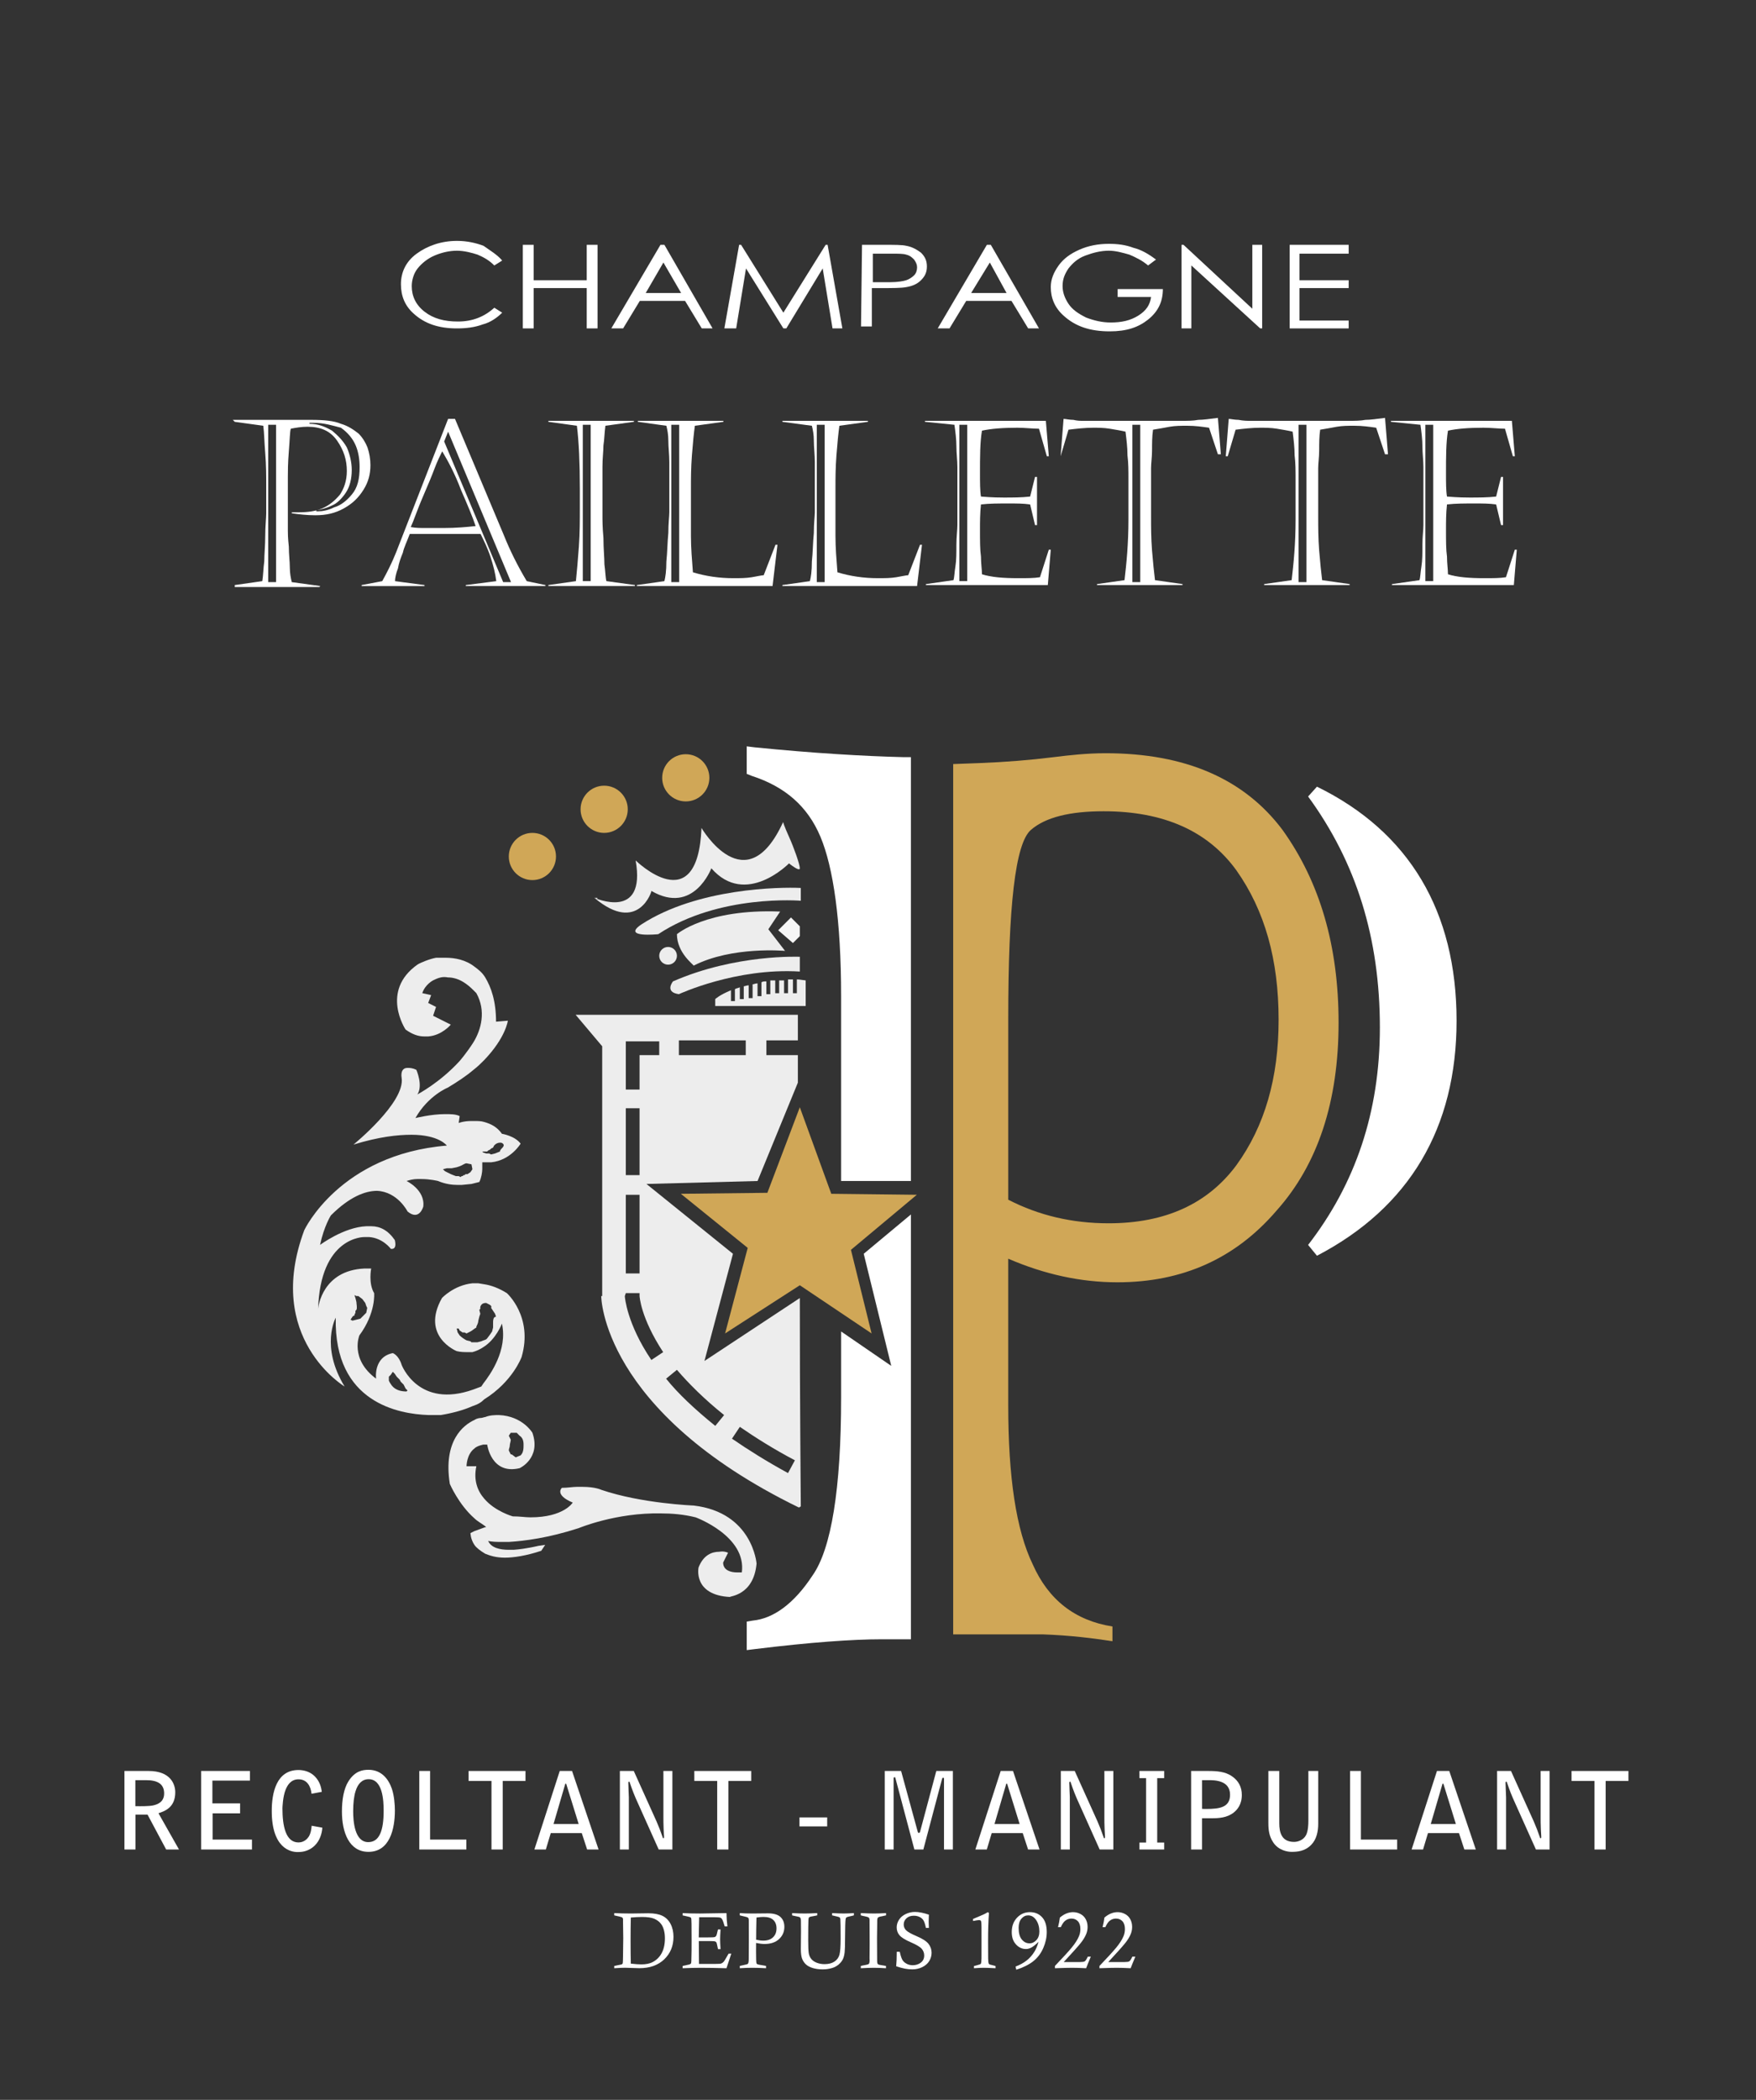 <?xml version="1.0" encoding="utf-8"?>
<!-- Generator: Adobe Illustrator 27.9.0, SVG Export Plug-In . SVG Version: 6.00 Build 0)  -->
<svg version="1.1" id="Calque_1" xmlns="http://www.w3.org/2000/svg" xmlns:xlink="http://www.w3.org/1999/xlink" x="0px" y="0px"
	 width="250px" height="298.883px" viewBox="0 0 250 298.883" enable-background="new 0 0 250 298.883" xml:space="preserve">
<rect x="0" y="0" width="250" height="298.883" fill="#333333" stroke="none"/>
<g id="Calque_2_00000000195055962456661060000010670320431451199625_" display="none">
	<rect x="-1.08" y="-0.987" display="inline" width="251.247" height="300.656"/>
</g>
<g>
	<path fill="#FFFFFF" d="M33.143,59.761H44.34c1.82,0,3.219,0.14,4.199,0.56c0.98,0.28,1.82,0.84,2.519,1.4
		c0.56,0.56,0.98,1.26,1.26,1.96c0.28,0.84,0.42,1.68,0.42,2.519c0,1.26-0.28,2.38-0.98,3.499c-0.7,1.12-1.54,1.96-2.799,2.659
		s-2.519,0.98-4.059,0.98c-1.26,0-2.379-0.14-3.359-0.28v-0.14c0.28,0,0.56,0,0.98,0c1.26,0,2.379-0.14,3.359-0.56
		c0.98-0.42,1.82-1.12,2.519-1.96c0.56-0.84,0.98-1.96,0.98-3.359c0-1.54-0.42-2.939-1.4-4.339s-2.379-1.96-4.199-1.96
		c-0.84,0-1.68,0.14-2.379,0.28c-0.14,0.42-0.14,1.54-0.28,3.219c-0.14,1.68-0.14,2.939-0.14,3.639v7.698c0,0.28,0,0.98,0.14,2.24
		c0,1.12,0.14,2.1,0.14,2.939s0.14,1.54,0.28,2.1l4.059,0.56l-0.14,0.14H33.423v-0.28l3.919-0.56c0.14-0.84,0.14-1.82,0.28-2.799
		c0-0.98,0.14-2.24,0.14-3.639c0-1.4,0.14-2.519,0.14-3.219v-3.919c0-1.4,0-2.939-0.14-4.619c-0.14-1.68-0.14-2.939-0.28-3.919
		l-4.059-0.56L33.143,59.761z M38.182,60.46v22.395h1.12V60.46H38.182z M44.62,60.18h-0.56v0.14c1.26,0,2.24,0.42,3.219,0.98
		c0.84,0.7,1.54,1.4,2.1,2.379c0.42,0.98,0.7,2.1,0.7,3.219c0,1.26-0.28,2.379-0.84,3.219c-0.56,0.84-1.26,1.54-1.96,1.82
		c-0.84,0.42-1.54,0.56-2.24,0.7v0.14h0.28c0.56,0,1.4-0.14,2.24-0.56c0.98-0.28,1.82-0.98,2.519-1.82
		c0.84-0.98,1.12-2.24,1.12-3.919c0-0.98-0.14-2.1-0.56-3.079c-0.42-0.98-1.12-1.82-2.1-2.519C47.42,60.6,46.16,60.18,44.62,60.18z"
		/>
	<path fill="#FFFFFF" d="M64.776,59.621l6.999,16.656c0.84,2.1,1.96,4.339,3.219,6.439l2.659,0.56v0.14H66.316v-0.14l4.339-0.56
		c-0.14-1.12-0.42-2.24-0.84-3.499c-0.42-1.26-0.98-2.379-1.4-3.219H58.338c-0.42,1.12-0.84,1.96-0.98,2.659
		c-0.28,0.7-0.56,1.4-0.7,2.24c-0.28,0.7-0.42,1.4-0.42,1.82l4.199,0.56v0.14h-8.958v-0.14l2.939-0.56
		c0.7-1.26,1.4-2.659,1.96-4.059l7.418-19.036C63.796,59.621,64.776,59.621,64.776,59.621z M62.957,64.24
		c-0.28,0.56-0.7,1.4-1.12,2.519c-0.42,1.12-0.84,2.1-1.26,3.079c-0.42,0.98-0.84,1.96-1.26,3.079c-0.42,1.12-0.7,1.82-0.84,2.1
		c0.7,0.14,1.4,0.14,2.24,0.14c0.84,0,1.68,0,2.379,0c1.82,0,3.359-0.14,4.619-0.28c-0.42-1.26-1.12-2.939-2.1-5.179
		C64.776,67.459,63.796,65.639,62.957,64.24z M63.236,62.84l8.398,20.016h1.12L63.796,61.44L63.236,62.84z"/>
	<path fill="#FFFFFF" d="M90.251,83.415H78.073v-0.14l3.919-0.56c0.14-1.4,0.28-2.939,0.42-4.899s0.14-3.779,0.14-5.599v-2.659
		c0-3.639-0.14-6.719-0.42-8.958l-4.059-0.56V59.9h12.177v0.14l-4.059,0.56c-0.14,0.98-0.14,1.96-0.28,2.799
		c0,0.84-0.14,1.82-0.14,3.079s0,2.38,0,3.359v3.499c0,0.7,0,1.68,0.14,3.219c0,1.54,0.14,2.799,0.14,3.779
		c0.14,0.98,0.14,1.82,0.28,2.379l4.059,0.56v0.14H90.251z M82.972,60.46v22.255h1.12V60.46H82.972z"/>
	<path fill="#FFFFFF" d="M90.811,60.04V59.9h12.177v0.14l-4.059,0.56c-0.14,0.98-0.28,2.379-0.42,4.199
		c-0.14,1.82-0.14,3.359-0.14,4.619v6.859c0,1.68,0.14,3.359,0.28,5.179c1.82,0.56,3.779,0.84,5.739,0.84c0.98,0,1.82,0,2.659-0.14
		c0.84-0.14,1.4-0.28,1.68-0.28l1.68-4.339h0.28l-0.7,5.879H90.671v-0.14l3.919-0.56c0.14-0.56,0.28-1.4,0.28-2.799
		c0.14-1.26,0.14-2.659,0.28-4.059c0-1.4,0.14-2.379,0.14-2.939v-4.059c0-0.84,0-1.96,0-3.079c0-1.12-0.14-2.1-0.14-3.079
		c0-0.84-0.14-1.54-0.28-2.1L90.811,60.04z M95.57,60.46v22.395h1.12V60.46H95.57z"/>
	<path fill="#FFFFFF" d="M111.386,60.04V59.9h12.177v0.14l-4.059,0.56c-0.14,0.98-0.28,2.379-0.42,4.199
		c-0.14,1.82-0.14,3.359-0.14,4.619v6.859c0,1.68,0.14,3.359,0.28,5.179c1.82,0.56,3.779,0.84,5.739,0.84c0.98,0,1.82,0,2.659-0.14
		s1.4-0.28,1.68-0.28l1.68-4.339h0.28l-0.7,5.879h-19.176v-0.14l3.919-0.56c0.14-0.56,0.28-1.4,0.28-2.799
		c0.14-1.26,0.14-2.659,0.28-4.059c0-1.4,0.14-2.379,0.14-2.939v-4.059c0-0.84,0-1.96,0-3.079c0-1.12-0.14-2.1-0.14-3.079
		c0-0.84-0.14-1.54-0.28-2.1L111.386,60.04z M116.285,60.46v22.395h1.12V60.46H116.285z"/>
	<path fill="#FFFFFF" d="M131.682,60.04V59.9h17.216l0.42,5.039h-0.28l-1.12-3.919c-0.98,0-1.96-0.14-3.079-0.14
		c-2.1,0-3.779,0.14-5.039,0.42c-0.28,1.68-0.28,3.779-0.28,6.019c0,1.4,0,2.519,0.14,3.359c1.68,0.14,2.799,0.14,3.219,0.14
		c1.26,0,2.519,0,3.779-0.14l0.7-2.799h0.28v6.859h-0.28l-0.7-2.939c-0.98-0.14-1.96-0.14-3.079-0.14c-1.4,0-2.659,0-3.919,0.14
		c-0.14,1.26-0.14,2.519-0.14,3.639c0,1.54,0,2.799,0.14,3.779c0,0.98,0.14,1.82,0.14,2.519c1.26,0.42,3.079,0.56,5.179,0.56
		c1.26,0,2.24,0,3.079-0.14l1.26-3.919h0.28l-0.42,5.039h-17.356v-0.14l3.919-0.56c0.14-0.42,0.14-1.12,0.28-1.96
		c0.14-0.84,0.14-1.96,0.14-3.079c0-1.12,0.14-2.1,0.14-2.799c0-0.7,0-1.4,0-1.96v-4.059c0-0.56,0-1.26,0-2.24
		s-0.14-1.96-0.14-2.939c0-0.98-0.14-2.1-0.28-3.079L131.682,60.04z M136.581,60.46v22.255h1.12V60.46H136.581z"/>
	<path fill="#FFFFFF" d="M154.217,59.9h13.997c0.84,0,1.68,0,2.379-0.14c0.7,0,1.68-0.14,2.799-0.28l0.42,5.179h-0.42l-1.26-3.779
		c-0.98-0.14-1.96-0.28-3.079-0.28c-0.98,0-1.68,0-2.519,0.14c-0.7,0.14-1.54,0.28-2.379,0.42c-0.14,0.98-0.14,1.96-0.14,2.939
		c0,0.98-0.14,1.82-0.14,2.519c0,0.84,0,1.26,0,1.68v5.319c0,1.4,0,2.939,0.14,4.759c0.14,1.68,0.28,3.079,0.42,4.199l3.919,0.56
		v0.14h-12.177v-0.14l3.919-0.56c0.28-2.379,0.56-5.179,0.56-8.678v-5.599c0-1.26,0-2.38-0.14-3.499c0-1.12-0.14-2.24-0.28-3.359
		c-0.56-0.14-1.4-0.28-2.24-0.42c-0.84-0.14-1.68-0.14-2.379-0.14c-1.12,0-2.38,0.14-3.499,0.28l-1.12,3.779h0l0.42-5.319
		c0.28,0,0.84,0.14,1.4,0.14C153.377,59.9,153.797,59.9,154.217,59.9z M161.216,60.46v22.395h1.12V60.46H161.216z"/>
	<path fill="#FFFFFF" d="M178.012,59.9h13.997c0.84,0,1.68,0,2.379-0.14c0.7,0,1.68-0.14,2.799-0.28l0.42,5.179h-0.42l-1.26-3.779
		c-0.98-0.14-1.96-0.28-3.079-0.28c-0.98,0-1.68,0-2.519,0.14c-0.7,0.14-1.54,0.28-2.379,0.42c-0.14,0.98-0.14,1.96-0.14,2.939
		c0,0.98-0.14,1.82-0.14,2.519c0,0.84,0,1.26,0,1.68v5.319c0,1.4,0,2.939,0.14,4.759c0.14,1.68,0.28,3.079,0.42,4.199l3.919,0.56
		v0.14h-12.177v-0.14l3.919-0.56c0.28-2.379,0.56-5.179,0.56-8.678v-5.599c0-1.26,0-2.38-0.14-3.499c0-1.12-0.14-2.24-0.28-3.359
		c-0.56-0.14-1.4-0.28-2.24-0.42c-0.84-0.14-1.68-0.14-2.38-0.14c-1.12,0-2.379,0.14-3.499,0.28l-1.12,3.779h-0.28l0.42-5.319
		c0.28,0,0.84,0.14,1.4,0.14C177.032,59.9,177.592,59.9,178.012,59.9z M184.871,60.46v22.395h1.12V60.46H184.871z"/>
	<path fill="#FFFFFF" d="M198.028,60.04V59.9h17.216l0.42,5.039h-0.28l-1.12-3.919c-0.84,0-1.96-0.14-3.079-0.14
		c-2.1,0-3.779,0.14-5.039,0.42c-0.28,1.68-0.28,3.779-0.28,6.019c0,1.4,0,2.519,0.14,3.359c1.68,0.14,2.799,0.14,3.219,0.14
		c1.26,0,2.519,0,3.779-0.14l0.7-2.799h0.28v6.859h-0.28l-0.7-2.939c-0.98-0.14-1.96-0.14-3.079-0.14c-1.4,0-2.659,0-3.919,0.14
		c-0.14,1.26-0.14,2.519-0.14,3.639c0,1.54,0,2.799,0.14,3.779c0,0.98,0.14,1.82,0.14,2.519c1.26,0.42,3.079,0.56,5.179,0.56
		c1.26,0,2.24,0,3.079-0.14l1.26-3.919h0.28l-0.42,5.039h-17.356v-0.14l3.919-0.56c0.14-0.42,0.14-1.12,0.28-1.96
		c0.14-0.84,0.14-1.96,0.14-3.079c0-1.12,0.14-2.1,0.14-2.799c0-0.7,0-1.4,0-1.96v-4.059c0-0.56,0-1.26,0-2.24
		s-0.14-1.96-0.14-2.939c0-0.98-0.14-2.1-0.28-3.079L198.028,60.04z M202.927,60.46v22.255h1.12V60.46H202.927z"/>
</g>
<g>
	<path fill="#FFFFFF" d="M71.495,37.085l-1.12,0.7c-0.7-0.7-1.4-1.12-2.379-1.54c-0.84-0.28-1.96-0.56-2.939-0.56
		c-1.12,0-2.24,0.28-3.219,0.7c-0.98,0.42-1.82,1.12-2.379,1.82s-0.84,1.68-0.84,2.519c0,1.4,0.56,2.659,1.82,3.639
		c1.26,0.98,2.799,1.4,4.759,1.4c2.1,0,3.779-0.7,5.179-1.96l1.12,0.7c-0.7,0.7-1.68,1.4-2.799,1.68
		c-1.12,0.42-2.38,0.56-3.639,0.56c-2.659,0-4.619-0.7-6.159-2.1c-1.26-1.12-1.82-2.519-1.82-4.199s0.7-3.219,2.24-4.339
		c1.54-1.12,3.499-1.82,5.739-1.82c1.4,0,2.659,0.28,3.779,0.7C69.815,35.686,70.795,36.246,71.495,37.085z"/>
	<path fill="#FFFFFF" d="M74.434,34.846h1.54v5.039h7.558v-5.039h1.54v11.897h-1.54v-5.739h-7.558v5.739h-1.54V34.846z"/>
	<path fill="#FFFFFF" d="M94.59,34.846l6.859,11.897h-1.54l-2.379-3.919h-6.439l-2.379,3.919h-1.68l6.999-11.897
		C94.03,34.846,94.59,34.846,94.59,34.846z M94.45,37.365l-2.519,4.339h5.039L94.45,37.365z"/>
	<path fill="#FFFFFF" d="M103.128,46.743l2.1-11.897h0.28l6.019,9.658l6.019-9.658h0.28l2.1,11.897h-1.4l-1.4-8.538l-5.179,8.538
		h-0.42l-5.319-8.538l-1.4,8.538H103.128z"/>
	<path fill="#FFFFFF" d="M122.724,34.846h2.939c1.68,0,2.799,0,3.359,0.14c0.84,0.14,1.54,0.56,2.1,0.98
		c0.56,0.56,0.84,1.12,0.84,1.96c0,0.84-0.28,1.4-0.84,1.96c-0.56,0.56-1.26,0.84-2.1,0.98c-0.7,0.14-1.96,0.14-3.779,0.14h-1.12
		v5.459h-1.54L122.724,34.846L122.724,34.846z M124.264,36.106v4.059h2.519c0.98,0,1.82-0.14,2.24-0.28
		c0.42-0.14,0.84-0.42,1.12-0.7s0.42-0.7,0.42-1.12c0-0.42-0.14-0.7-0.42-1.12c-0.28-0.28-0.56-0.56-1.12-0.7
		c-0.42-0.14-1.12-0.14-2.1-0.14H124.264L124.264,36.106z"/>
	<path fill="#FFFFFF" d="M141.06,34.846l6.859,11.897h-1.54l-2.379-3.919h-6.439l-2.379,3.919h-1.68l6.999-11.897
		C140.5,34.846,141.06,34.846,141.06,34.846z M140.92,37.365l-2.659,4.339h5.039L140.92,37.365z"/>
	<path fill="#FFFFFF" d="M164.575,36.945l-1.12,0.84c-0.84-0.7-1.68-1.12-2.659-1.54c-0.98-0.28-1.96-0.56-2.939-0.56
		c-1.12,0-2.24,0.28-3.359,0.7c-1.12,0.42-1.82,1.12-2.379,1.82c-0.56,0.84-0.84,1.54-0.84,2.519c0,0.84,0.28,1.68,0.84,2.519
		c0.56,0.84,1.4,1.4,2.519,1.96c1.12,0.42,2.24,0.7,3.499,0.7c1.54,0,2.799-0.28,3.919-0.98c1.12-0.7,1.68-1.54,1.82-2.659h-4.759
		v-1.12h6.439c0,1.82-0.7,3.219-2.1,4.339c-1.4,1.12-3.079,1.68-5.459,1.68c-2.799,0-4.899-0.7-6.579-2.24
		c-1.26-1.12-1.82-2.519-1.82-4.059c0-1.12,0.42-2.1,1.12-3.079c0.7-0.98,1.68-1.68,2.939-2.24c1.26-0.56,2.659-0.84,4.199-0.84
		c1.26,0,2.38,0.14,3.499,0.56C162.475,35.546,163.455,36.106,164.575,36.945z"/>
	<path fill="#FFFFFF" d="M168.214,46.743V34.846h0.28l9.798,9.098v-9.098h1.4v11.897h-0.28l-9.798-8.958v8.958
		C169.754,46.743,168.214,46.743,168.214,46.743z"/>
	<path fill="#FFFFFF" d="M183.471,34.846h8.538v1.26h-6.999v3.779h6.999v1.12h-6.999v4.619h6.999v1.12h-8.398V34.846H183.471z"/>
</g>
<g>
	<g>
		<g>
			<path fill="#EDEDED" d="M68.939,199.171c4.059-2.519,5.319-6.019,5.319-6.019c1.68-5.739-2.1-9.098-2.1-9.098
				c-1.12-0.7-2.24-1.12-3.219-1.26l-0.84-0.14h-0.7h-0.14c-2.659,0.28-4.339,2.1-4.339,2.1c-3.079,5.459,2.1,7.558,2.1,7.558
				c0.56,0.14,1.12,0.14,1.54,0.14h0.7c0.56-0.14,1.12-0.42,1.54-0.7c1.82-1.12,2.659-3.359,2.659-3.359
				c0.84,3.779-1.68,7.278-2.659,8.538l-0.28,0.42l-1.12,0.42c-7.838,2.799-10.218-3.499-10.218-3.499
				c-0.42-1.4-1.26-1.68-1.26-1.68c-2.799,0.56-2.379,3.639-2.379,3.639c-3.779-2.799-2.379-6.159-2.379-6.159
				c2.379-3.219,2.1-6.019,2.1-6.019c-0.84-1.4-0.42-3.499-0.42-3.499h-0.98c-5.879,0.28-6.579,5.319-6.579,5.879
				c0.28-10.498,6.579-10.358,6.579-10.358h0.7c1.96,0.14,3.079,1.68,3.079,1.68c0.98,0.14,0.56-1.26,0.56-1.26
				c-0.98-1.4-2.1-1.96-3.359-1.96h-0.7c-3.219,0.14-6.579,2.659-6.579,2.659c0.56-2.659,1.54-4.199,1.54-4.199
				c2.659-2.659,4.899-3.499,6.579-3.499c2.939,0.14,4.339,2.939,4.339,2.939c1.68,1.4,2.24-0.7,2.24-0.7
				c0.28-2.38-2.379-3.639-2.379-3.639c0.42-0.14,0.98-0.28,1.54-0.28h0.56c1.26,0,2.379,0.28,2.379,0.28
				c0.98,0.42,1.96,0.56,2.799,0.56h0.56l1.4-0.14l1.12-0.28c0.28-0.56,0.42-1.4,0.42-1.82v-0.98h1.26
				c2.799-0.28,4.199-2.659,4.199-2.659c-0.84-1.12-2.659-1.4-2.659-1.4c-0.7-0.98-1.54-1.4-2.519-1.68
				c-0.42-0.14-0.98-0.14-1.4-0.14h-0.42c-1.12,0-1.82,0.28-1.82,0.28l0.14-0.98c-0.56-0.28-1.26-0.28-2.1-0.28
				c-1.96,0-4.199,0.56-4.199,0.56c1.82-3.219,4.619-4.339,4.619-4.339c1.4-0.84,2.659-1.68,3.639-2.519
				c0.56-0.42,1.12-0.98,1.54-1.4c3.079-3.219,3.359-5.599,3.359-5.599l-1.68,0.14c0-2.939-0.7-4.899-1.54-6.299
				c-0.42-0.7-0.98-1.12-1.54-1.54c-1.26-0.98-2.799-1.26-4.059-1.26H62.5h-0.42c-0.84,0.14-2.24,0.7-2.659,0.98
				c-5.319,3.779-1.68,9.238-1.68,9.238c0.98,0.7,1.82,0.98,2.659,0.98h0.56c1.96-0.14,3.219-1.68,3.219-1.68l-2.519-1.26l0.42-1.26
				l-1.12-0.56l0.42-1.12l-1.26-0.28c0.42-1.26,1.54-1.82,1.54-1.82c0.84-0.42,1.4-0.56,2.1-0.42c1.68,0,2.939,1.12,3.639,1.82
				l0.42,0.42c1.4,2.519,0.7,5.179-0.42,6.999c-0.98,1.54-1.96,2.659-1.96,2.659c-2.799,3.079-6.019,4.759-6.019,4.759
				c0.84-1.26-0.14-3.499-0.14-3.499c-0.56-0.28-0.98-0.28-1.26-0.28c-1.12,0-0.84,1.4-0.84,1.4c0.56,3.499-6.859,9.518-6.859,9.518
				c3.639-1.12,6.299-1.4,8.258-1.4c3.919,0,5.039,1.54,5.039,1.54c-15.257,1.26-20.296,12.037-20.296,12.037
				c-5.739,15.397,5.739,22.255,5.739,22.255c-3.499-5.739-1.26-9.798-1.26-9.798c-0.28,12.177,9.098,13.717,13.157,13.857h0.84
				h0.98c1.68-0.28,3.219-0.7,4.479-1.26C68.099,199.871,68.519,199.591,68.939,199.171z M70.199,188.393v0.28v0.28l-0.14,0.56
				l-0.28,0.42l-0.42,0.56l-0.14,0.14c-0.28,0.14-0.42,0.14-0.7,0.28l-0.56,0.14h-0.28h-0.28h-0.28l-0.14-0.14l-0.56-0.14
				c-0.28-0.14-0.7-0.42-0.98-0.7l-0.28-0.42l-0.14-0.56h0.28l0.14,0.28l0.42,0.28h0.28l0.28,0.14l0.56-0.28
				c0.28-0.14,0.56-0.42,0.84-0.56v-0.14c0.14-0.28,0.28-0.56,0.28-0.84l0.14-0.56l0.14-0.42l-0.14-0.56l0.14-0.14v-0.28
				c0.14-0.42,0.42-0.56,0.84-0.56l0.28,0.14c0.28,0.14,0.56,0.28,0.42,0.56l0.56,0.84l0.14,0.42
				C70.199,187.413,70.199,187.973,70.199,188.393z M68.659,163.898h0.28h0.14h0.28l0.14-0.14l0.28-0.14l0.14-0.14l0.28-0.14
				l0.14-0.28l0.14-0.14c0.14-0.14,0.42-0.28,0.7-0.28c0.14,0,0.28,0,0.42,0.14c0.42,0.42-0.42,0.7-0.42,1.12l-0.7,0.28l-0.56,0.14
				l-0.28-0.14h-0.42l-0.42-0.14L68.659,163.898L68.659,163.898L68.659,163.898z M63.62,166.278h0.28h0.42l0.7-0.14l0.42-0.14
				c0.42-0.14,0.7-0.42,0.98-0.42l0.7,0.14l0.14,0.7l-0.28,0.42l-0.42,0.28h-0.28l-0.14,0.14h-0.14l-0.14,0.14h-0.14l-0.14,0.14
				l-0.28-0.14h-0.42l-0.7-0.28l-0.56-0.28l-0.28-0.14l-0.28-0.28L63.62,166.278L63.62,166.278z M50.183,187.973L50.183,187.973
				l-0.28-0.14l0.28-0.42l0.14-0.14h0.14v-0.14l0.14-0.28v-0.28l0.14-0.14c0.14-0.28,0-0.84,0-1.12l-0.14-0.56l-0.14-0.42l0.28,0.14
				h0.28l0.56,0.42l0.42,0.56l0.14,0.42l0.14,0.28l-0.14,0.7l-0.42,0.42l-0.42,0.42L50.183,187.973z M57.881,198.051
				c-0.7,0-1.54-0.14-2.1-0.84l-0.28-0.42l-0.14-0.28v-0.56l0.28-0.28l0.28-0.42l0.28,0.28l0.28,0.42l0.42,0.42l0.14,0.28l0.14,0.14
				l0.28,0.28l0.28,0.56l0.28,0.28L57.881,198.051z"/>
			<path fill="#EDEDED" d="M85.595,184.474c0,0,0,16.377,28.134,30.094c0.14,0,0.14-0.14,0.28-0.14c0-1.4-0.14-13.997-0.14-29.674
				l0,0l-13.577,8.958l4.059-15.257l-12.317-9.938l15.817-0.42l5.739-13.997l0,0c0-1.68,0-2.379,0-3.919h-4.479v-2.1h4.479
				c0-1.26,0-2.519,0-3.639H81.956l3.779,4.479v35.552H85.595z M105.331,203.09c2.24,1.54,4.899,3.219,7.838,4.759l-0.98,1.82
				c-3.079-1.68-5.739-3.359-7.978-4.899L105.331,203.09z M96.373,194.972c1.68,1.96,3.919,4.199,6.719,6.439l-1.26,1.54
				c-2.939-2.379-5.319-4.619-6.999-6.719L96.373,194.972z M96.653,148.082h9.518v2.1h-9.518V148.082z M89.095,148.222h4.759v1.96
				h-2.799v4.899h-1.96C89.095,155.08,89.095,148.222,89.095,148.222z M89.095,157.74h1.96v9.518h-1.96
				C89.095,167.258,89.095,157.74,89.095,157.74z M89.095,170.057h1.96v11.198h-1.96C89.095,181.255,89.095,170.057,89.095,170.057z
				 M89.095,184.054h1.96v0.42c0,0,0.14,3.079,3.359,7.978l-1.68,1.12c-3.499-5.179-3.779-8.958-3.779-9.098L89.095,184.054
				L89.095,184.054z"/>
			<path fill="#EDEDED" d="M107.711,222.546c0,0-0.56-7.278-8.958-8.258c0,0-7.418-0.28-13.157-2.24c0,0-0.84-0.42-2.659-0.42h-0.84
				c-0.56,0-1.26,0.14-2.1,0.14c0,0-1.12,0.98,1.54,2.1c0,0-1.26,2.1-6.019,2.1c-0.7,0-1.54-0.14-2.519-0.14
				c0,0-2.519-0.7-4.059-2.519c-0.98-1.12-1.54-2.659-1.12-4.619h-1.4c0,0,0-1.68,1.12-2.519c0.28-0.28,0.7-0.42,1.26-0.56h0.28
				h0.28c0,0,0.56,4.339,4.619,3.359c0,0,3.079-1.4,1.82-5.039c0,0-1.4-2.379-4.759-2.519c-0.56,0-1.26,0-1.96,0.28
				c-0.14,0-0.42,0.14-0.7,0.14c0,0-0.42,0-0.84,0.28c-1.54,0.7-4.479,2.939-3.499,9.098c0,0,1.26,2.939,3.499,4.899
				c0.42,0.42,0.98,0.7,1.54,1.12l0.14,0.14h-0.14l-1.54,0.56l-0.56,0.28c0,0,0,0.84,0.56,1.68c0.28,0.42,0.84,0.84,1.54,1.26
				c0.7,0.28,1.54,0.56,2.799,0.56s3.079-0.28,5.179-0.98l0.56-0.84l-0.98,0.14c0,0-1.68,0.42-3.499,0.56h-0.7
				c-1.26,0-2.519-0.28-2.939-1.26c0,0,0.56,0.14,1.54,0.14h1.4c2.24-0.14,5.599-0.56,9.938-1.96c0,0,5.319-2.24,11.757-2.1
				c1.54,0,3.219,0.14,4.899,0.56c0,0,7.278,2.659,6.579,7.838l0,0h-0.14h-0.56c-0.84,0-1.96-0.28-1.96-1.4l0.7-1.4
				c0,0-0.56-0.28-1.26-0.14c-0.98,0-2.24,0.42-2.939,2.24c0,0-0.84,3.919,4.479,4.199
				C103.791,227.165,107.291,227.165,107.711,222.546z M72.718,203.93h0.84l0.42,0.42c0.42,0.28,0.56,0.7,0.56,1.26
				s0,1.12-0.42,1.54l-0.7,0.28l-0.56-0.42h-0.14l-0.28-0.56c0-0.28,0.14-0.42,0.14-0.7s0.14-0.56,0.14-0.84l-0.28-0.56
				L72.718,203.93z"/>
			<polygon fill="#EDEDED" points="84.616,127.786 85.035,127.926 85.035,127.786 			"/>
			<polygon fill="#EDEDED" points="85.035,127.926 85.035,127.926 85.175,128.066 85.315,128.206 85.175,128.066 			"/>
		</g>
	</g>
	<g>
		<g>
			<path fill-rule="evenodd" clip-rule="evenodd" fill="#D0A757" d="M143.543,145.142v25.615c4.339,2.24,9.098,3.359,14.277,3.359
				c8.118,0,14.137-2.799,18.196-8.258c4.059-5.599,6.019-12.457,6.019-20.716c0-8.538-1.96-15.537-6.019-21.275
				c-4.059-5.599-10.358-8.398-18.896-8.398c-4.759,0-8.258,0.84-10.358,2.659C144.523,120.088,143.543,129.046,143.543,145.142
				 M142.703,232.624h-6.999V108.75l3.779-0.14c3.639-0.14,7.138-0.42,10.498-0.84c2.24-0.28,4.759-0.56,7.418-0.56
				c11.338,0,19.736,3.639,25.195,10.918c5.319,7.418,7.978,16.516,7.978,27.434c0,11.198-2.939,20.156-8.818,26.734
				c-5.879,6.859-13.437,10.218-22.675,10.218c-5.179,0-10.358-1.12-15.537-3.359v20.856c0,10.218,1.12,17.776,3.499,22.675
				c2.24,5.039,6.019,7.978,11.338,8.818v2.1c-2.659-0.42-6.019-0.84-9.938-0.98L142.703,232.624"/>
		</g>
	</g>
	<polygon fill="#D0A757" points="113.869,157.6 118.348,169.917 130.526,170.057 121.148,177.895 124.087,189.793 113.869,182.934 
		103.232,189.793 106.451,177.616 96.933,169.917 109.25,169.777 	"/>
	<g>
		<g>
			<path fill="#FFFFFF" d="M126.887,194.412l-7.138-4.899v9.378c0,13.017-1.4,21.555-4.059,25.335
				c-2.659,4.059-5.599,6.159-8.538,6.439l-0.84,0.14v4.059l1.12-0.14c7.978-0.98,13.997-1.4,18.056-1.4h4.199v-60.467l-6.719,5.599
				L126.887,194.412z"/>
			<path fill="#FFFFFF" d="M129.686,107.77h-0.98c-5.739-0.14-12.877-0.56-21.275-1.4l-1.12-0.14v3.919l0.7,0.28
				c4.759,1.54,7.978,4.339,9.798,8.678c1.82,4.339,2.939,11.897,2.939,22.675v26.314h9.938V107.77L129.686,107.77z"/>
			<path fill="#FFFFFF" d="M187.494,111.969l-1.26,1.4c6.859,9.378,10.218,20.156,10.218,32.893
				c0,12.037-3.499,22.255-10.218,30.933l1.26,1.54c13.157-6.859,19.876-18.196,19.876-33.453
				C207.369,129.746,200.651,118.408,187.494,111.969z"/>
		</g>
	</g>
	<circle fill-rule="evenodd" clip-rule="evenodd" fill="#D0A757" cx="75.797" cy="121.907" r="3.359"/>
	<circle fill-rule="evenodd" clip-rule="evenodd" fill="#D0A757" cx="86.015" cy="115.189" r="3.359"/>
	<circle fill-rule="evenodd" clip-rule="evenodd" fill="#D0A757" cx="97.633" cy="110.71" r="3.359"/>
	<path fill-rule="evenodd" clip-rule="evenodd" fill="#EDEDED" d="M84.616,127.786c0,0,7.418,3.359,5.879-5.319
		c0,0,8.818,8.678,9.378-4.619c0,0,6.299,10.778,11.618-0.84c0,0,0.14,0.56,0.84,2.1s1.54,3.919,1.54,4.479
		c0,0.56-1.54-0.7-1.54-0.7s-6.159,6.299-11.058,0.7c0,0-2.519,6.719-8.538,3.219C92.874,126.666,90.914,133.105,84.616,127.786z"/>
	<path fill-rule="evenodd" clip-rule="evenodd" fill="#EDEDED" d="M114.009,126.386v1.82c0,0-11.618-0.98-20.296,4.759
		c0,0-5.319,0.56-2.379-1.4C99.312,126.386,111.07,126.246,114.009,126.386z"/>
	<path fill-rule="evenodd" clip-rule="evenodd" fill="#EDEDED" d="M113.869,136.184c0,0-9.098-0.42-18.056,3.499
		c0,0-1.26,1.54,0.84,1.82c0,0,8.118-3.779,17.216-3.219V136.184z"/>
	<circle fill-rule="evenodd" clip-rule="evenodd" fill="#EDEDED" cx="95.113" cy="136.044" r="1.26"/>
	<polygon fill-rule="evenodd" clip-rule="evenodd" fill="#F6F6F6" points="110.79,132.405 112.61,130.585 113.869,131.845 
		113.869,133.245 112.89,134.225 	"/>
	<path fill-rule="evenodd" clip-rule="evenodd" fill="#EDEDED" d="M96.373,132.965c0,0,4.199-3.639,14.697-3.219l-1.68,2.519
		l2.379,3.079c0,0-7.558-0.7-13.017,2.1C98.753,137.304,96.373,135.624,96.373,132.965z"/>
	<circle fill-rule="evenodd" clip-rule="evenodd" fill="#EDEDED" cx="100.292" cy="134.225" r="1.26"/>
	
		<rect x="104.612" y="131.618" transform="matrix(0.584 -0.812 0.812 0.584 -63.845 141.385)" fill-rule="evenodd" clip-rule="evenodd" fill="#EDEDED" width="2.659" height="2.659"/>
	<path fill-rule="evenodd" clip-rule="evenodd" fill="#EDEDED" d="M113.449,139.404v1.96h-0.56v-1.96c-0.28,0-0.56,0-0.7,0v1.96
		h-0.56v-1.82c-0.28,0-0.56,0-0.7,0v1.82h-0.56v-1.82c-0.28,0-0.56,0-0.7,0v1.96h-0.56v-1.82c-0.28,0-0.56,0-0.7,0.14v1.96h-0.56
		v-1.82c-0.28,0-0.56,0.14-0.7,0.14v1.96h-0.56v-1.82c-0.28,0-0.56,0.14-0.7,0.14v1.82h-0.56v-1.68c-0.28,0.14-0.56,0.14-0.7,0.28
		v1.68h-0.56v-1.54c-1.68,0.7-2.24,1.26-2.24,1.26v0.98h12.877v-3.639C113.729,139.404,113.589,139.404,113.449,139.404z"/>
</g>
<g>
	<path fill="#FFFFFF" d="M87.447,272.622v-0.327c0.73,0.04,1.524,0.061,2.384,0.061l2.467-0.034c0.837,0,1.506,0.121,2.006,0.363
		s0.888,0.627,1.164,1.154c0.277,0.528,0.415,1.142,0.415,1.841c0,1.291-0.439,2.358-1.316,3.198
		c-0.877,0.84-2.056,1.261-3.534,1.261c-0.085,0-0.422-0.01-1.013-0.03c-0.59-0.021-0.936-0.031-1.04-0.031
		c-0.357,0-0.869,0.022-1.532,0.067v-0.327c0.601-0.113,0.936-0.182,1.004-0.204c0.069-0.022,0.117-0.048,0.147-0.078
		c0.029-0.03,0.05-0.07,0.06-0.122c0.019-0.076,0.031-0.389,0.039-0.94c0.022-1.198,0.034-2.07,0.034-2.616l-0.034-2.423
		l0.006-0.188c0-0.184-0.054-0.301-0.16-0.354C88.479,272.856,88.114,272.765,87.447,272.622z M89.808,279.487
		c0.598,0.073,1.099,0.11,1.505,0.11c0.63,0,1.151-0.101,1.559-0.304c0.586-0.298,1.032-0.734,1.336-1.306
		c0.304-0.572,0.456-1.274,0.456-2.107c0-0.436-0.051-0.833-0.151-1.192c-0.101-0.36-0.237-0.646-0.407-0.86
		c-0.247-0.318-0.57-0.56-0.968-0.728c-0.398-0.167-0.973-0.251-1.726-0.251c-0.454,0-0.988,0.027-1.604,0.082
		c-0.022,0.97-0.033,2.07-0.033,3.296C89.775,277.526,89.787,278.612,89.808,279.487z"/>
	<path fill="#FFFFFF" d="M99.481,275.757h1.339c0.516,0,0.82-0.013,0.913-0.04c0.092-0.028,0.166-0.085,0.224-0.17
		c0.057-0.084,0.128-0.33,0.213-0.736c0.01-0.04,0.028-0.103,0.049-0.188h0.366c-0.041,0.609-0.061,1.077-0.061,1.406
		c0,0.339,0.02,0.804,0.061,1.394h-0.366c-0.107-0.534-0.173-0.833-0.199-0.895c-0.037-0.09-0.101-0.152-0.193-0.191
		c-0.093-0.039-0.367-0.058-0.824-0.058h-1.515l0.028,3.252h2.318l0.205-0.004c0.317,0,0.516-0.013,0.597-0.039
		c0.14-0.048,0.264-0.128,0.371-0.242c0.107-0.112,0.304-0.43,0.592-0.954c0.03-0.052,0.074-0.127,0.133-0.227h0.382
		c-0.045,0.118-0.273,0.812-0.686,2.08c-1.342-0.04-2.568-0.061-3.678-0.061c-0.774,0-1.63,0.021-2.566,0.061v-0.327l0.896-0.194
		c0.143-0.04,0.232-0.081,0.265-0.121c0.056-0.07,0.084-0.216,0.084-0.437v-0.1l0.028-1.3c0.004-0.251,0.005-0.743,0.005-1.477
		c0-1.065-0.004-1.846-0.011-2.341c-0.007-0.497-0.025-0.777-0.055-0.845c-0.022-0.043-0.056-0.079-0.102-0.107
		c-0.046-0.027-0.216-0.075-0.512-0.14l-0.597-0.133v-0.327c0.693,0.04,1.521,0.061,2.483,0.061c0.528,0,1.781-0.021,3.761-0.061
		c0.007,0.637,0.052,1.268,0.133,1.892h-0.387c-0.147-0.501-0.267-0.836-0.36-1.001c-0.063-0.115-0.14-0.191-0.232-0.227
		c-0.122-0.048-0.391-0.072-0.807-0.072h-2.235l-0.039,1.78L99.481,275.757z"/>
	<path fill="#FFFFFF" d="M105.324,272.622v-0.327c0.476,0.04,1.084,0.061,1.826,0.061l2.185-0.022c0.811,0,1.403,0.172,1.776,0.515
		c0.372,0.346,0.558,0.816,0.558,1.41c0,0.689-0.251,1.267-0.752,1.734c-0.501,0.467-1.191,0.7-2.068,0.7
		c-0.339,0-0.742-0.048-1.207-0.145c-0.004,0.576-0.005,0.986-0.005,1.234c0,0.937,0.019,1.48,0.055,1.631
		c0.015,0.064,0.05,0.112,0.105,0.145c0.103,0.058,0.45,0.131,1.04,0.215c0.051,0.007,0.125,0.022,0.221,0.045v0.327
		c-0.701-0.04-1.355-0.061-1.963-0.061c-0.575,0-1.165,0.021-1.771,0.061v-0.327c0.144-0.037,0.251-0.061,0.321-0.072
		c0.487-0.1,0.758-0.172,0.813-0.216c0.092-0.081,0.138-0.297,0.138-0.646l0.017-2.677l-0.006-2.677v-0.122
		c0-0.236-0.036-0.388-0.107-0.454c-0.072-0.066-0.372-0.155-0.899-0.266C105.541,272.673,105.449,272.65,105.324,272.622z
		 M107.647,276.084c0.391,0.088,0.726,0.133,1.007,0.133c0.605,0,1.072-0.158,1.402-0.476c0.331-0.316,0.495-0.739,0.495-1.267
		c0-0.512-0.152-0.912-0.457-1.2c-0.304-0.288-0.769-0.431-1.397-0.431c-0.276,0-0.61,0.03-1.001,0.088
		C107.667,274.046,107.651,275.096,107.647,276.084z"/>
	<path fill="#FFFFFF" d="M112.772,272.622v-0.327c0.686,0.04,1.277,0.061,1.775,0.061c0.52,0,1.119-0.021,1.798-0.061v0.327
		c-0.115,0.025-0.201,0.043-0.26,0.055c-0.52,0.081-0.813,0.151-0.879,0.21c-0.066,0.058-0.104,0.182-0.111,0.37
		c-0.022,0.501-0.033,1.446-0.033,2.832c0,0.925,0.025,1.553,0.075,1.886c0.05,0.331,0.172,0.615,0.365,0.852
		c0.194,0.236,0.46,0.416,0.799,0.545c0.34,0.127,0.701,0.191,1.084,0.191c0.579,0,1.048-0.121,1.408-0.36
		c0.36-0.24,0.598-0.56,0.713-0.96c0.116-0.401,0.175-1.183,0.175-2.349c0-1.542-0.013-2.45-0.039-2.726
		c-0.011-0.122-0.046-0.207-0.105-0.258c-0.059-0.049-0.336-0.128-0.83-0.234c-0.051-0.012-0.131-0.03-0.238-0.055v-0.327
		c0.723,0.04,1.273,0.061,1.649,0.061c0.424,0,0.907-0.021,1.449-0.061v0.327c-0.103,0.028-0.18,0.049-0.231,0.06
		c-0.488,0.1-0.766,0.178-0.831,0.233c-0.066,0.055-0.107,0.151-0.121,0.288c-0.04,0.291-0.064,1.151-0.072,2.577
		c-0.004,1.103-0.024,1.804-0.06,2.103c-0.048,0.413-0.135,0.746-0.26,0.998s-0.318,0.492-0.578,0.719
		c-0.26,0.227-0.557,0.392-0.893,0.5c-0.442,0.14-0.905,0.21-1.389,0.21c-0.538,0-1.018-0.067-1.441-0.198
		c-0.422-0.133-0.749-0.313-0.982-0.54c-0.232-0.227-0.405-0.494-0.52-0.801c-0.114-0.309-0.171-0.755-0.171-1.342l0.022-2.512
		c0-0.933-0.004-1.458-0.011-1.577c-0.014-0.181-0.042-0.301-0.083-0.364c-0.029-0.052-0.074-0.091-0.133-0.116
		c-0.044-0.022-0.301-0.079-0.769-0.172C112.983,272.677,112.893,272.655,112.772,272.622z"/>
	<path fill="#FFFFFF" d="M126.143,272.295v0.327c-0.129,0.028-0.225,0.049-0.288,0.06c-0.49,0.085-0.774,0.166-0.851,0.242
		c-0.078,0.075-0.116,0.243-0.116,0.506v0.194l-0.028,2.224l0.016,3.229c0,0.258,0.038,0.422,0.113,0.492
		c0.075,0.07,0.335,0.131,0.777,0.184c0.084,0.01,0.208,0.033,0.37,0.066v0.327c-0.593-0.04-1.165-0.061-1.715-0.061
		c-0.568,0-1.191,0.021-1.869,0.061v-0.327c0.107-0.03,0.188-0.048,0.243-0.055c0.523-0.085,0.823-0.163,0.898-0.236
		c0.076-0.072,0.113-0.252,0.113-0.545l-0.01-0.276l0.016-2.03c0-2.088-0.006-3.243-0.016-3.464
		c-0.007-0.121-0.047-0.215-0.119-0.282c-0.072-0.066-0.35-0.145-0.834-0.237c-0.066-0.015-0.163-0.039-0.292-0.072v-0.327
		c0.801,0.04,1.427,0.061,1.877,0.061C124.934,272.356,125.504,272.336,126.143,272.295z"/>
	<path fill="#FFFFFF" d="M132.242,274.408h-0.421c-0.096-0.473-0.204-0.819-0.327-1.037c-0.121-0.219-0.307-0.389-0.555-0.513
		c-0.249-0.125-0.528-0.187-0.839-0.187c-0.439,0-0.788,0.122-1.048,0.366c-0.261,0.243-0.391,0.539-0.391,0.886
		c0,0.306,0.107,0.573,0.321,0.803c0.21,0.228,0.724,0.518,1.542,0.867c0.818,0.349,1.373,0.71,1.668,1.083
		c0.291,0.376,0.436,0.8,0.436,1.268c0,0.421-0.11,0.812-0.33,1.174c-0.219,0.361-0.549,0.651-0.989,0.867
		c-0.44,0.216-0.916,0.324-1.425,0.324c-0.346,0-0.694-0.033-1.042-0.1c-0.349-0.066-0.767-0.181-1.254-0.343
		c0.055-0.519,0.084-1.209,0.084-2.068h0.425c0.122,0.554,0.248,0.94,0.379,1.163c0.13,0.221,0.328,0.403,0.594,0.545
		c0.264,0.142,0.555,0.212,0.872,0.212c0.434,0,0.816-0.121,1.143-0.364c0.328-0.245,0.492-0.585,0.492-1.025
		c0-0.358-0.118-0.674-0.355-0.952c-0.239-0.273-0.758-0.582-1.556-0.927c-0.798-0.345-1.333-0.676-1.601-0.994
		c-0.269-0.312-0.404-0.686-0.404-1.121c0-0.381,0.109-0.742,0.327-1.086c0.218-0.345,0.537-0.618,0.96-0.818
		c0.422-0.201,0.861-0.301,1.315-0.301c0.545,0,1.206,0.13,1.98,0.392c-0.019,0.539-0.028,0.863-0.028,0.973
		C132.214,273.72,132.223,274.025,132.242,274.408z"/>
	<path fill="#FFFFFF" d="M138.534,273.423v-0.298c0.728-0.298,1.248-0.521,1.559-0.664c0.143-0.066,0.324-0.166,0.543-0.298
		l0.16,0.121c-0.084,1.095-0.127,2.461-0.127,4.093c0,1.409,0.004,2.21,0.012,2.401c0.007,0.376,0.036,0.615,0.088,0.713
		c0.025,0.049,0.063,0.085,0.11,0.112c0.018,0.006,0.304,0.084,0.858,0.231v0.31c-0.761-0.04-1.315-0.061-1.665-0.061
		c-0.406,0-0.876,0.021-1.41,0.061v-0.31c0.537-0.14,0.833-0.225,0.885-0.254c0.051-0.03,0.09-0.069,0.116-0.116
		c0.033-0.067,0.057-0.304,0.072-0.713c0.003-0.14,0.004-0.877,0.004-2.213l-0.004-2.213l-0.012-0.519
		c-0.003-0.21-0.031-0.349-0.082-0.415c-0.052-0.067-0.136-0.1-0.249-0.1C139.266,273.291,138.98,273.335,138.534,273.423z"/>
	<path fill="#FFFFFF" d="M144.688,280.355l-0.104-0.449c0.597-0.221,1.118-0.504,1.562-0.851c0.445-0.348,0.822-0.772,1.131-1.273
		c0.221-0.358,0.415-0.824,0.581-1.4c-0.412,0.403-0.752,0.674-1.018,0.816c-0.266,0.142-0.524,0.213-0.774,0.213
		c-0.545,0-1.019-0.218-1.421-0.654c-0.403-0.434-0.603-1.019-0.603-1.753c0-0.84,0.251-1.525,0.752-2.052
		c0.501-0.527,1.113-0.791,1.836-0.791c0.709,0,1.285,0.24,1.73,0.722c0.445,0.481,0.666,1.186,0.666,2.116
		c0,0.752-0.164,1.507-0.494,2.267c-0.331,0.76-0.801,1.385-1.413,1.873C146.504,279.628,145.695,280.034,144.688,280.355z
		 M145.021,274.408c0,0.734,0.151,1.283,0.452,1.647c0.301,0.366,0.667,0.548,1.094,0.548c0.372,0,0.698-0.154,0.982-0.461
		c0.284-0.307,0.425-0.715,0.425-1.219c0-0.627-0.149-1.168-0.449-1.621c-0.3-0.454-0.685-0.68-1.152-0.68
		c-0.367,0-0.685,0.154-0.952,0.464S145.021,273.837,145.021,274.408z"/>
	<path fill="#FFFFFF" d="M151.024,274.298h-0.394c0.115-0.443,0.203-0.898,0.266-1.367c0.306-0.258,0.615-0.451,0.927-0.578
		c0.312-0.127,0.627-0.191,0.943-0.191c0.381,0,0.736,0.09,1.068,0.269c0.331,0.179,0.582,0.43,0.752,0.755
		c0.169,0.324,0.254,0.682,0.254,1.073c0,0.354-0.064,0.689-0.193,1.006c-0.163,0.413-0.434,0.857-0.813,1.328
		c-0.381,0.472-1.177,1.362-2.391,2.671h2.318c0.336,0,0.558-0.033,0.667-0.098c0.109-0.067,0.237-0.251,0.385-0.554
		c0.015-0.025,0.036-0.066,0.066-0.122h0.421c-0.303,0.719-0.525,1.271-0.67,1.655c-0.74-0.04-1.409-0.061-2.001-0.061
		c-0.531,0-1.345,0.021-2.44,0.061v-0.327c1.121-1.168,1.919-2.041,2.395-2.619s0.815-1.107,1.018-1.591
		c0.14-0.324,0.21-0.67,0.21-1.04c0-0.487-0.118-0.857-0.354-1.112c-0.237-0.254-0.543-0.381-0.919-0.381
		c-0.339,0-0.642,0.107-0.907,0.325C151.428,273.564,151.227,273.862,151.024,274.298z"/>
	<path fill="#FFFFFF" d="M157.365,274.298h-0.394c0.115-0.443,0.203-0.898,0.266-1.367c0.306-0.258,0.615-0.451,0.927-0.578
		c0.312-0.127,0.627-0.191,0.943-0.191c0.381,0,0.736,0.09,1.068,0.269c0.331,0.179,0.582,0.43,0.752,0.755
		c0.169,0.324,0.254,0.682,0.254,1.073c0,0.354-0.064,0.689-0.193,1.006c-0.163,0.413-0.434,0.857-0.813,1.328
		c-0.381,0.472-1.177,1.362-2.391,2.671h2.318c0.336,0,0.558-0.033,0.667-0.098c0.109-0.067,0.237-0.251,0.385-0.554
		c0.015-0.025,0.036-0.066,0.066-0.122h0.421c-0.303,0.719-0.525,1.271-0.67,1.655c-0.74-0.04-1.409-0.061-2.001-0.061
		c-0.531,0-1.345,0.021-2.44,0.061v-0.327c1.121-1.168,1.919-2.041,2.395-2.619s0.815-1.107,1.018-1.591
		c0.14-0.324,0.21-0.67,0.21-1.04c0-0.487-0.118-0.857-0.354-1.112c-0.237-0.254-0.543-0.381-0.919-0.381
		c-0.339,0-0.642,0.107-0.907,0.325C157.769,273.564,157.568,273.862,157.365,274.298z"/>
</g>
<g>
	<path fill="#FFFFFF" d="M17.718,252.069h3.441c3.122,0,3.792,1.888,3.792,3.03c0,2.101-1.385,2.664-2.391,2.984l2.924,5.163h-1.828
		l-2.65-4.965h-1.72v4.965h-1.569V252.069z M19.271,253.378v3.7c0.853,0.015,1.949,0.015,2.528-0.107
		c0.609-0.137,1.569-0.457,1.569-1.706c0-1.309-0.883-1.888-2.558-1.888H19.271z"/>
	<path fill="#FFFFFF" d="M28.638,252.069h6.944v1.37h-5.345v3.244h3.944v1.416h-3.913v3.732h5.604v1.416h-7.233V252.069z"/>
	<path fill="#FFFFFF" d="M44.355,255.313c-0.122-1.081-0.639-2.056-1.858-2.056c-1.111,0-1.584,0.868-1.828,1.461
		c-0.411,1.006-0.457,2.559-0.457,2.68c0,2.452,0.442,4.843,2.284,4.843c0.883,0,1.34-0.64,1.477-0.853
		c0.305-0.518,0.366-1.158,0.396-1.523l1.523,0.273c-0.061,0.883-0.381,1.843-1.051,2.514c-0.959,0.958-2.056,0.958-2.482,0.958
		c-0.914,0-3.67-0.472-3.67-5.848c0-2.572,0.655-5.831,3.807-5.831c0.716,0,1.644,0.212,2.33,0.913
		c0.761,0.776,0.914,1.659,0.99,2.193L44.355,255.313z"/>
	<path fill="#FFFFFF" d="M55.793,254.611c0.335,0.99,0.426,2.299,0.426,3.077c0,2.664-0.746,5.893-3.762,5.893
		c-2.741,0-3.777-2.756-3.777-5.741c0-1.706,0.274-3.259,0.914-4.278c0.929-1.493,2.041-1.661,2.863-1.661
		C54.346,251.901,55.336,253.272,55.793,254.611z M52.488,253.242c-0.96,0-1.553,0.67-1.873,1.72
		c-0.213,0.671-0.335,1.661-0.335,2.834c0,1.416,0.198,4.4,2.147,4.4c1.584,0,2.193-1.629,2.193-4.462
		C54.62,256.256,54.483,253.242,52.488,253.242z"/>
	<path fill="#FFFFFF" d="M59.693,252.069h1.538v9.761h5.163v1.416h-6.701V252.069z"/>
	<path fill="#FFFFFF" d="M74.815,252.069v1.416h-3.244v9.761h-1.599v-9.761h-3.259v-1.416H74.815z"/>
	<path fill="#FFFFFF" d="M82.827,260.915h-4.416l-0.701,2.331h-1.629l3.609-11.177h1.752l3.776,11.177h-1.629L82.827,260.915z
		 M82.385,259.622l-1.767-5.696c-0.015-0.03-0.03-0.062-0.076-0.062s-0.061,0.046-0.076,0.077l-1.66,5.681H82.385z"/>
	<path fill="#FFFFFF" d="M88.25,252.069h1.979l3.244,7.187c0,0.015,0.442,1.096,0.457,1.111c0.076,0.198,0.396,1.081,0.457,1.264
		c0.031,0,0.061,0.015,0.092,0.015c0.061-0.06,0.061-0.075,0.061-0.228c0-0.167-0.061-0.928-0.061-1.081
		c-0.031-0.7-0.031-1.279-0.031-1.659v-6.609h1.279v11.177h-1.949l-3.259-7.264c-0.411-0.929-0.823-2.132-0.899-2.376
		c-0.015-0.015-0.061-0.015-0.076-0.03c-0.092,0.075-0.092,0.092-0.092,0.167c0,0.32,0.076,1.996,0.076,2.071v7.432H88.25V252.069z"
		/>
	<path fill="#FFFFFF" d="M106.951,252.069v1.416h-3.244v9.761h-1.599v-9.761h-3.259v-1.416H106.951z"/>
	<path fill="#FFFFFF" d="M113.821,258.678h3.944v1.279h-3.944V258.678z"/>
	<path fill="#FFFFFF" d="M130.179,263.246l-2.711-10.203c-0.015-0.046-0.046-0.092-0.107-0.092c-0.062,0-0.138,0.06-0.138,0.152
		v10.142h-1.263v-11.177h2.329l2.376,8.68c0.03,0.092,0.077,0.137,0.137,0.137c0.092,0,0.168-0.06,0.183-0.152l2.316-8.665h2.359
		v11.177h-1.263v-10.081c0-0.092-0.062-0.137-0.107-0.137c-0.062,0-0.122,0.03-0.153,0.107l-2.68,10.111H130.179z"/>
	<path fill="#FFFFFF" d="M145.605,260.915h-4.416l-0.7,2.331h-1.629l3.609-11.177h1.751l3.777,11.177h-1.629L145.605,260.915z
		 M145.164,259.622l-1.766-5.696c-0.015-0.03-0.031-0.062-0.077-0.062s-0.062,0.046-0.077,0.077l-1.659,5.681H145.164z"/>
	<path fill="#FFFFFF" d="M151.028,252.069h1.981l3.244,7.187c0,0.015,0.442,1.096,0.457,1.111c0.075,0.198,0.395,1.081,0.457,1.264
		c0.03,0,0.062,0.015,0.092,0.015c0.06-0.06,0.06-0.075,0.06-0.228c0-0.167-0.06-0.928-0.06-1.081c-0.03-0.7-0.03-1.279-0.03-1.659
		v-6.609h1.278v11.177h-1.949l-3.259-7.264c-0.411-0.929-0.822-2.132-0.898-2.376c-0.015-0.015-0.062-0.015-0.077-0.03
		c-0.092,0.075-0.092,0.092-0.092,0.167c0,0.32,0.077,1.996,0.077,2.071v7.432h-1.279V252.069z"/>
	<path fill="#FFFFFF" d="M162.223,262.256h0.945v-9.168h-0.945v-1.02h3.518v1.02h-0.991v9.168h0.991v0.99h-3.518V262.256z"/>
	<path fill="#FFFFFF" d="M169.579,252.069h2.422c1.203,0,2.451,0.075,3.425,0.776c0.899,0.625,1.371,1.508,1.371,2.634
		c0,1.401-0.685,2.132-1.143,2.497c-0.958,0.761-2.131,0.823-3.167,0.823h-1.355v4.447h-1.554V252.069z M171.134,253.378v4.082
		c0.197,0.015,0.395,0.015,0.608,0.015c1.874,0,3.38-0.213,3.38-2.026c0-2.071-2.253-2.071-3.029-2.071H171.134z"/>
	<path fill="#FFFFFF" d="M182.129,252.069v7.447c0,1.203,0.275,2.649,2.102,2.649c0.518,0,1.309-0.228,1.706-0.96
		c0.303-0.608,0.335-1.461,0.335-2.071v-7.065h1.401v7.507c0,1.096-0.23,2.224-0.991,3c-0.898,0.928-1.979,1.005-2.801,1.005
		c-0.549,0-1.813-0.183-2.589-1.31c-0.625-0.913-0.716-1.828-0.716-2.832v-7.37H182.129z"/>
	<path fill="#FFFFFF" d="M192.211,252.069h1.538v9.761h5.163v1.416h-6.701V252.069z"/>
	<path fill="#FFFFFF" d="M207.715,260.915h-4.416l-0.7,2.331h-1.629l3.609-11.177h1.751l3.777,11.177h-1.629L207.715,260.915z
		 M207.273,259.622l-1.766-5.696c-0.015-0.03-0.031-0.062-0.077-0.062s-0.062,0.046-0.077,0.077l-1.659,5.681H207.273z"/>
	<path fill="#FFFFFF" d="M213.137,252.069h1.981l3.244,7.187c0,0.015,0.442,1.096,0.457,1.111c0.075,0.198,0.395,1.081,0.457,1.264
		c0.03,0,0.062,0.015,0.092,0.015c0.06-0.06,0.06-0.075,0.06-0.228c0-0.167-0.06-0.928-0.06-1.081c-0.03-0.7-0.03-1.279-0.03-1.659
		v-6.609h1.278v11.177h-1.949l-3.259-7.264c-0.411-0.929-0.822-2.132-0.898-2.376c-0.015-0.015-0.062-0.015-0.077-0.03
		c-0.092,0.075-0.092,0.092-0.092,0.167c0,0.32,0.077,1.996,0.077,2.071v7.432h-1.279V252.069z"/>
	<path fill="#FFFFFF" d="M231.839,252.069v1.416h-3.244v9.761h-1.598v-9.761h-3.259v-1.416H231.839z"/>
</g>
</svg>
